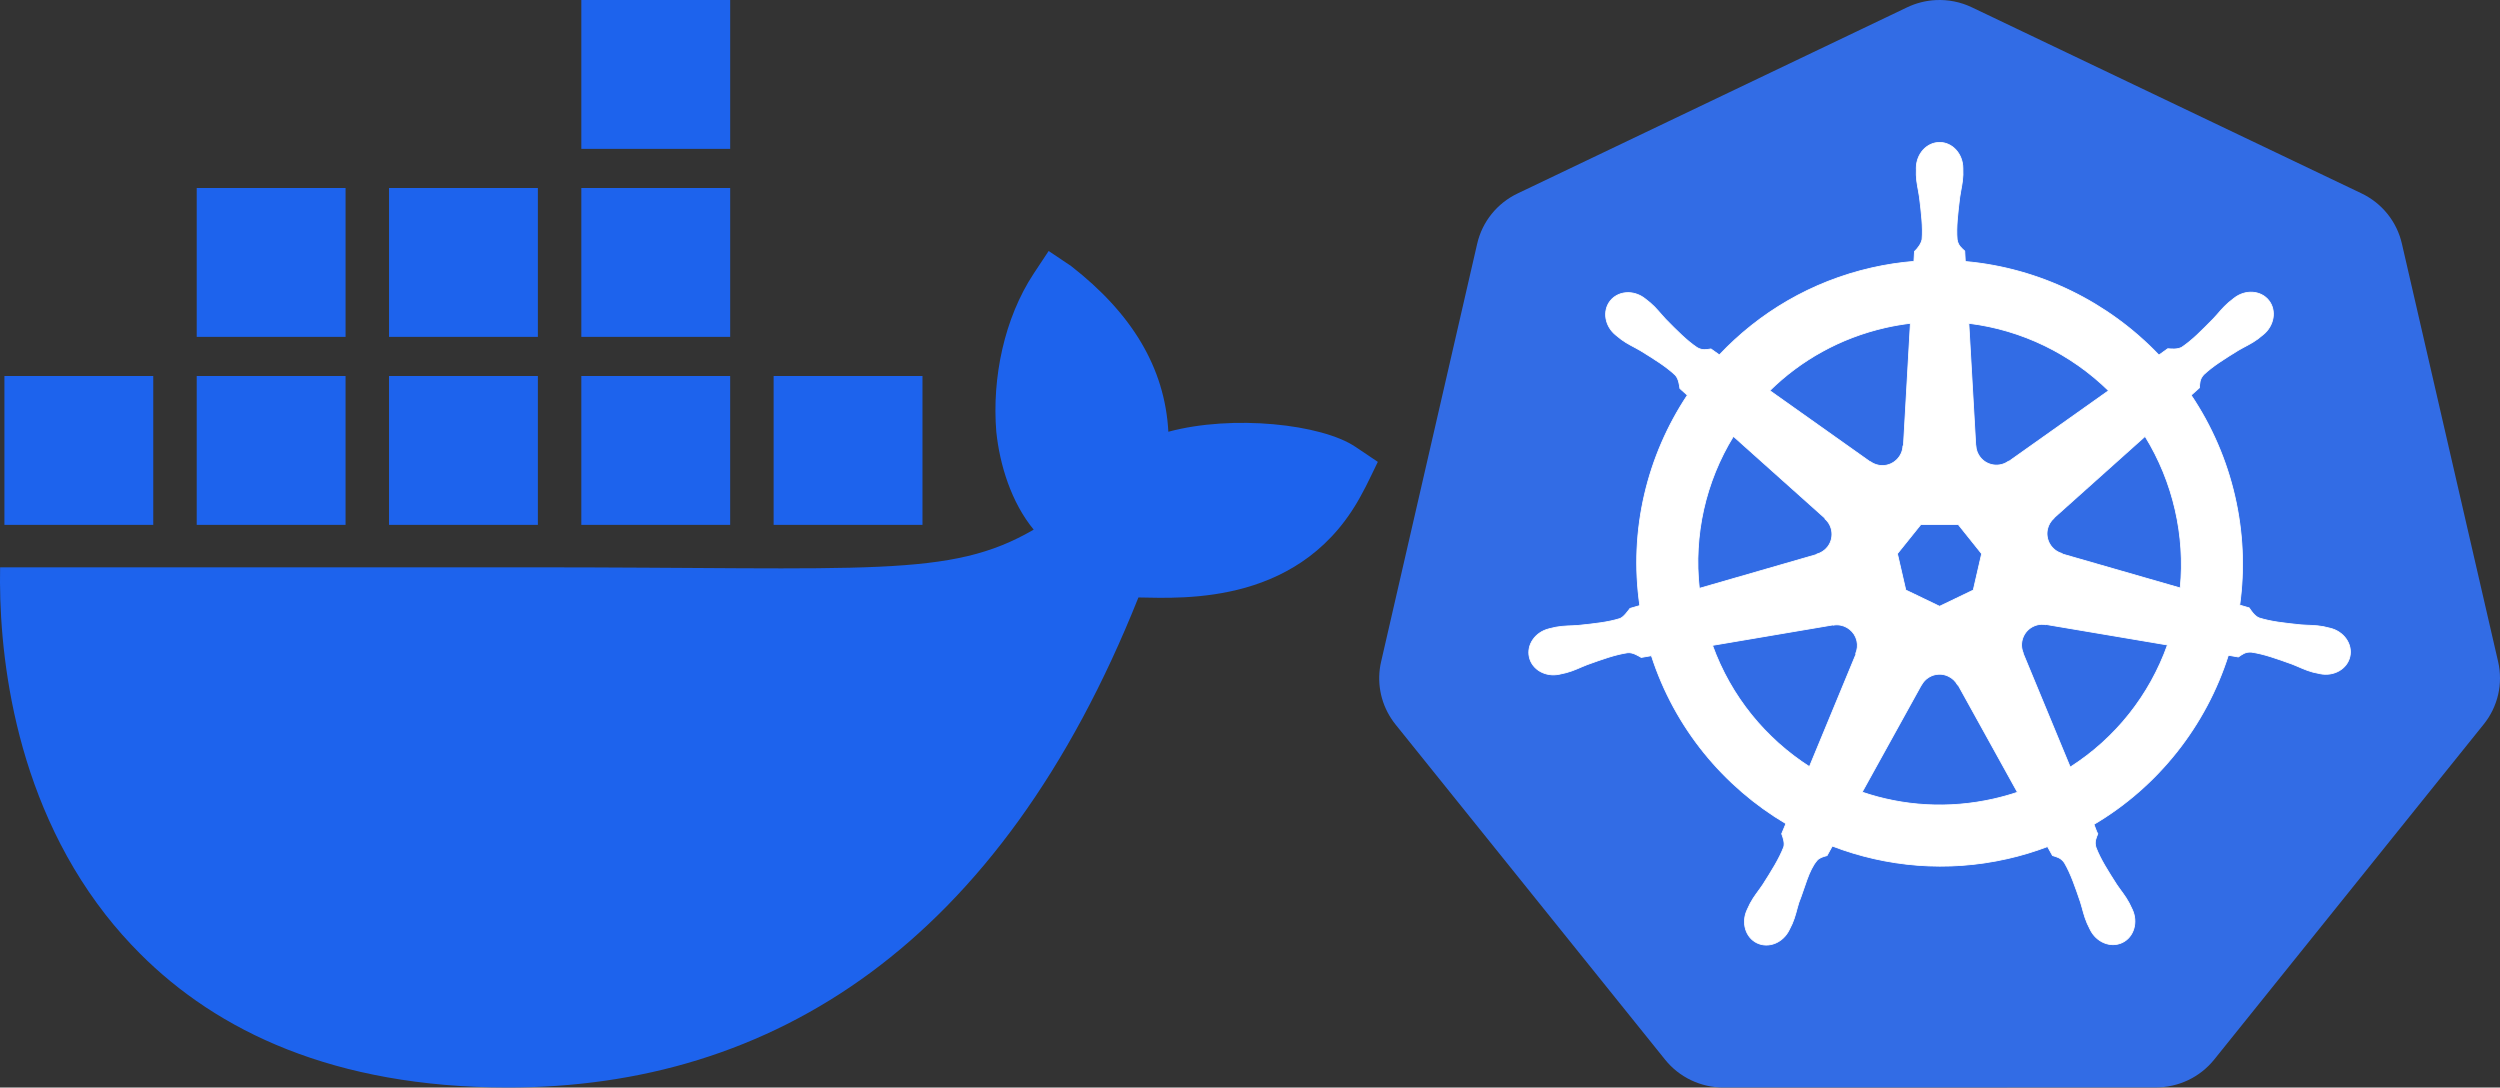 <?xml version="1.0" encoding="UTF-8" standalone="no"?><!DOCTYPE svg PUBLIC "-//W3C//DTD SVG 1.1//EN" "http://www.w3.org/Graphics/SVG/1.1/DTD/svg11.dtd"><svg width="100%" height="100%" viewBox="0 0 800 348" version="1.1" xmlns="http://www.w3.org/2000/svg" xmlns:xlink="http://www.w3.org/1999/xlink" xml:space="preserve" xmlns:serif="http://www.serif.com/" style="fill-rule:evenodd;clip-rule:evenodd;"><rect x="0" y="0" width="800" height="348" fill="#333333" stroke="none"/><g><path d="M619.431,0.031c-3.169,0.159 -6.275,0.945 -9.138,2.313l-124.686,59.576c-3.222,1.538 -6.058,3.78 -8.296,6.561c-2.231,2.772 -3.805,6.013 -4.605,9.48l-30.761,133.823c-0.71,3.083 -0.789,6.278 -0.234,9.392c0.558,3.117 1.739,6.089 3.471,8.74c0.421,0.648 0.873,1.276 1.356,1.882l86.303,107.303c2.238,2.781 5.074,5.023 8.297,6.559c3.23,1.541 6.765,2.341 10.344,2.34l138.4,-0.032c3.578,0.003 7.111,-0.795 10.342,-2.332c3.222,-1.534 6.059,-3.773 8.299,-6.55l86.27,-107.32c2.233,-2.773 3.809,-6.016 4.609,-9.485c0.797,-3.463 0.797,-7.065 -0,-10.529l-30.808,-133.822c-0.8,-3.468 -2.375,-6.709 -4.605,-9.481c-2.239,-2.781 -5.074,-5.024 -8.297,-6.561l-124.701,-59.544c-3.602,-1.72 -7.575,-2.515 -11.56,-2.313Z" style="fill:#326ce5;fill-rule:nonzero;"/><path d="M620.666,45.573c-4.122,0 -7.464,3.713 -7.464,8.292c0,0.07 0.014,0.137 0.017,0.207c-0.007,0.623 -0.036,1.372 -0.017,1.915c0.099,2.64 0.674,4.662 1.021,7.095c0.628,5.208 1.154,9.525 0.83,13.539c-0.316,1.513 -1.431,2.897 -2.424,3.86l-0.176,3.157c-4.54,0.373 -9.048,1.066 -13.491,2.073c-19.378,4.399 -36.062,14.38 -48.764,27.857c-0.907,-0.626 -1.805,-1.263 -2.695,-1.913c-1.333,0.18 -2.679,0.592 -4.433,-0.43c-3.34,-2.249 -6.382,-5.352 -10.063,-9.089c-1.686,-1.789 -2.907,-3.492 -4.911,-5.215c-0.455,-0.391 -1.149,-0.921 -1.659,-1.324c-1.566,-1.249 -3.414,-1.9 -5.198,-1.962c-2.294,-0.078 -4.503,0.819 -5.948,2.631c-2.57,3.223 -1.747,8.15 1.834,11.004c0.036,0.029 0.075,0.051 0.111,0.079c0.492,0.399 1.095,0.91 1.547,1.245c2.127,1.569 4.069,2.373 6.187,3.62c4.464,2.756 8.164,5.041 11.1,7.797c1.145,1.222 1.346,3.375 1.498,4.305l2.392,2.137c-12.804,19.27 -18.731,43.073 -15.228,67.326l-3.126,0.909c-0.824,1.065 -1.988,2.738 -3.206,3.238c-3.839,1.209 -8.161,1.654 -13.379,2.2c-2.449,0.204 -4.563,0.083 -7.16,0.575c-0.571,0.108 -1.368,0.316 -1.993,0.462l-0.063,0.016c-0.034,0.007 -0.08,0.024 -0.113,0.032c-4.398,1.062 -7.223,5.106 -6.314,9.089c0.91,3.985 5.207,6.408 9.632,5.453c0.032,-0.007 0.078,-0.008 0.111,-0.015c0.05,-0.011 0.095,-0.036 0.144,-0.047c0.617,-0.136 1.39,-0.287 1.929,-0.432c2.554,-0.683 4.402,-1.688 6.698,-2.567c4.938,-1.771 9.028,-3.25 13.013,-3.827c1.663,-0.131 3.417,1.026 4.289,1.515l3.252,-0.559c7.487,23.21 23.175,41.969 43.041,53.74l-1.356,3.253c0.489,1.264 1.027,2.973 0.664,4.22c-1.449,3.756 -3.93,7.721 -6.756,12.141c-1.367,2.042 -2.767,3.628 -4.003,5.965c-0.295,0.559 -0.671,1.418 -0.956,2.009c-1.918,4.104 -0.511,8.831 3.174,10.604c3.707,1.785 8.309,-0.097 10.301,-4.209c0.003,-0.007 0.013,-0.011 0.016,-0.017c0.002,-0.004 -0.003,-0.011 -0,-0.015c0.284,-0.583 0.685,-1.35 0.925,-1.898c1.057,-2.422 1.409,-4.499 2.152,-6.841c1.975,-4.96 3.06,-10.165 5.778,-13.407c0.745,-0.889 1.959,-1.23 3.216,-1.567l1.691,-3.061c17.318,6.647 36.703,8.431 56.068,4.034c4.352,-0.989 8.631,-2.279 12.805,-3.859c0.474,0.843 1.357,2.462 1.594,2.871c1.279,0.415 2.674,0.63 3.812,2.312c2.033,3.475 3.424,7.585 5.119,12.549c0.743,2.343 1.11,4.419 2.168,6.841c0.241,0.553 0.641,1.33 0.925,1.914c1.987,4.126 6.604,6.015 10.318,4.226c3.684,-1.775 5.092,-6.501 3.173,-10.604c-0.285,-0.591 -0.677,-1.451 -0.973,-2.009c-1.235,-2.338 -2.635,-3.907 -4.003,-5.949c-2.825,-4.42 -5.169,-8.091 -6.617,-11.849c-0.607,-1.937 0.102,-3.141 0.573,-4.4c-0.282,-0.324 -0.887,-2.154 -1.243,-3.015c20.645,-12.189 35.873,-31.648 43.023,-54.122c0.966,0.152 2.645,0.449 3.189,0.558c1.123,-0.74 2.156,-1.705 4.178,-1.547c3.985,0.577 8.075,2.057 13.013,3.828c2.295,0.879 4.144,1.899 6.698,2.583c0.539,0.145 1.312,0.28 1.929,0.415c0.05,0.012 0.093,0.037 0.144,0.048c0.033,0.007 0.079,0.008 0.111,0.015c4.426,0.954 8.724,-1.468 9.632,-5.453c0.908,-3.984 -1.916,-8.028 -6.314,-9.09c-0.641,-0.145 -1.549,-0.392 -2.169,-0.51c-2.597,-0.491 -4.712,-0.371 -7.16,-0.574c-5.218,-0.546 -9.54,-0.991 -13.379,-2.2c-1.566,-0.608 -2.68,-2.471 -3.222,-3.238l-3.014,-0.877c1.603,-11.613 1.072,-23.421 -1.563,-34.843c-2.641,-11.54 -7.382,-22.497 -13.985,-32.323c0.773,-0.703 2.234,-1.996 2.647,-2.377c0.122,-1.339 0.018,-2.743 1.403,-4.225c2.936,-2.757 6.636,-5.042 11.1,-7.798c2.118,-1.247 4.077,-2.05 6.202,-3.621c0.482,-0.354 1.138,-0.917 1.643,-1.322c3.58,-2.857 4.405,-7.782 1.834,-11.004c-2.57,-3.221 -7.551,-3.525 -11.131,-0.669c-0.509,0.403 -1.201,0.93 -1.658,1.323c-2.004,1.724 -3.241,3.427 -4.927,5.214c-3.681,3.739 -6.723,6.858 -10.063,9.106c-1.447,0.843 -3.567,0.551 -4.529,0.494l-2.838,2.026c-16.186,-16.973 -38.223,-27.824 -61.952,-29.932c-0.069,-1.111 -0.128,-2.221 -0.176,-3.333c-0.971,-0.929 -2.144,-1.723 -2.439,-3.731c-0.325,-4.013 0.217,-8.331 0.845,-13.539c0.347,-2.433 0.922,-4.455 1.021,-7.096c0.021,-0.6 -0.014,-1.472 -0.017,-2.121c0,-4.58 -3.341,-8.293 -7.462,-8.292Zm-9.346,57.885l-2.216,39.15l-0.159,0.079c-0.149,3.501 -3.07,6.298 -6.573,6.298c-1.391,0 -2.747,-0.44 -3.872,-1.259l-0.064,0.032l-32.1,-22.756c9.866,-9.7 22.484,-16.87 37.028,-20.172c2.627,-0.593 5.282,-1.051 7.956,-1.372Zm18.706,0c16.979,2.089 32.681,9.777 44.714,21.56l-31.893,22.613l-0.112,-0.049c-2.831,2.065 -6.839,1.527 -9.026,-1.211c-0.872,-1.085 -1.374,-2.421 -1.435,-3.812l-0.031,-0.015l-2.217,-39.086Zm-75.331,36.168l29.309,26.215l-0.032,0.16c2.643,2.295 3.012,6.32 0.83,9.057c-0.87,1.092 -2.065,1.881 -3.412,2.249l-0.032,0.128l-37.57,10.843c-1.872,-16.976 1.968,-34.101 10.907,-48.652Zm131.734,0.015c4.469,7.251 7.717,15.187 9.615,23.489c1.894,8.197 2.444,16.648 1.628,25.02l-37.762,-10.875l-0.032,-0.159c-3.377,-0.929 -5.453,-4.399 -4.672,-7.814c0.305,-1.357 1.037,-2.58 2.088,-3.492l-0.015,-0.081l29.15,-26.088Zm-71.776,28.225l12.009,0l7.462,9.329l-2.678,11.642l-10.78,5.182l-10.812,-5.199l-2.68,-11.641l7.479,-9.313Zm38.495,31.926c0.511,-0.026 1.019,0.019 1.515,0.111l0.064,-0.079l38.862,6.569c-5.688,15.979 -16.571,29.821 -31.112,39.085l-15.085,-36.438l0.047,-0.064c-1.382,-3.219 0.034,-7.007 3.19,-8.531c0.788,-0.384 1.644,-0.606 2.519,-0.653Zm-65.268,0.159c3.023,0.048 5.643,2.171 6.315,5.119c0.312,1.355 0.184,2.774 -0.368,4.05l0.112,0.144l-14.926,36.07c-13.954,-8.954 -25.07,-22.362 -31.016,-38.814l38.527,-6.537l0.064,0.079c0.426,-0.079 0.858,-0.116 1.292,-0.111Zm32.546,15.802c1.064,-0.037 2.12,0.189 3.078,0.655c1.256,0.597 2.29,1.581 2.95,2.806l0.144,0l18.992,34.317c-2.493,0.833 -5.026,1.542 -7.59,2.121c-14.525,3.298 -29.005,2.299 -42.115,-2.169l18.944,-34.253l0.032,0c1.104,-2.063 3.226,-3.389 5.565,-3.477Z" style="fill:#fff;fill-rule:nonzero;stroke:#fff;stroke-width:0.26px;"/><clipPath id="_clip1"><rect id="docker-mark-blue.svg" x="0" y="0" width="440.909" height="348"/></clipPath><g clip-path="url(#_clip1)"><path d="M433.738,142.984c-10.809,-7.276 -39.214,-10.384 -59.864,-4.822c-1.113,-20.568 -11.718,-37.901 -31.121,-53.025l-7.183,-4.821l-4.786,7.229c-9.41,14.284 -13.375,33.313 -11.97,50.611c1.108,10.658 4.816,22.639 11.97,31.331c-26.877,15.59 -51.649,12.051 -161.361,12.051l-169.388,0c-0.496,24.773 3.486,72.428 33.791,111.222c3.347,4.285 7.02,8.43 11.002,12.424c24.638,24.673 61.863,42.764 117.529,42.816c84.922,0.076 157.682,-45.825 201.938,-156.813c14.564,0.239 53.008,2.612 71.821,-33.745c0.461,-0.612 4.787,-9.643 4.787,-9.643l-7.171,-4.821l0.006,0.006Zm-323.158,-22.656l-47.632,-0l-0,47.632l47.632,-0l-0,-47.632Zm61.537,-0l-47.632,-0l-0,47.632l47.632,-0l-0,-47.632Zm61.537,-0l-47.632,-0l-0,47.632l47.632,-0l-0,-47.632Zm61.537,-0l-47.632,-0l-0,47.632l47.632,-0l-0,-47.632Zm-246.148,-0l-47.632,-0l-0,47.632l47.632,-0l-0,-47.632Zm61.537,-60.161l-47.632,-0l-0,47.632l47.632,-0l-0,-47.632Zm61.537,-0l-47.632,-0l-0,47.632l47.632,-0l-0,-47.632Zm61.537,-0l-47.632,-0l-0,47.632l47.632,-0l-0,-47.632Zm-0,-60.167l-47.632,0l-0,47.632l47.632,0l-0,-47.632Z" style="fill:#1d63ed;fill-rule:nonzero;"/></g></g></svg>